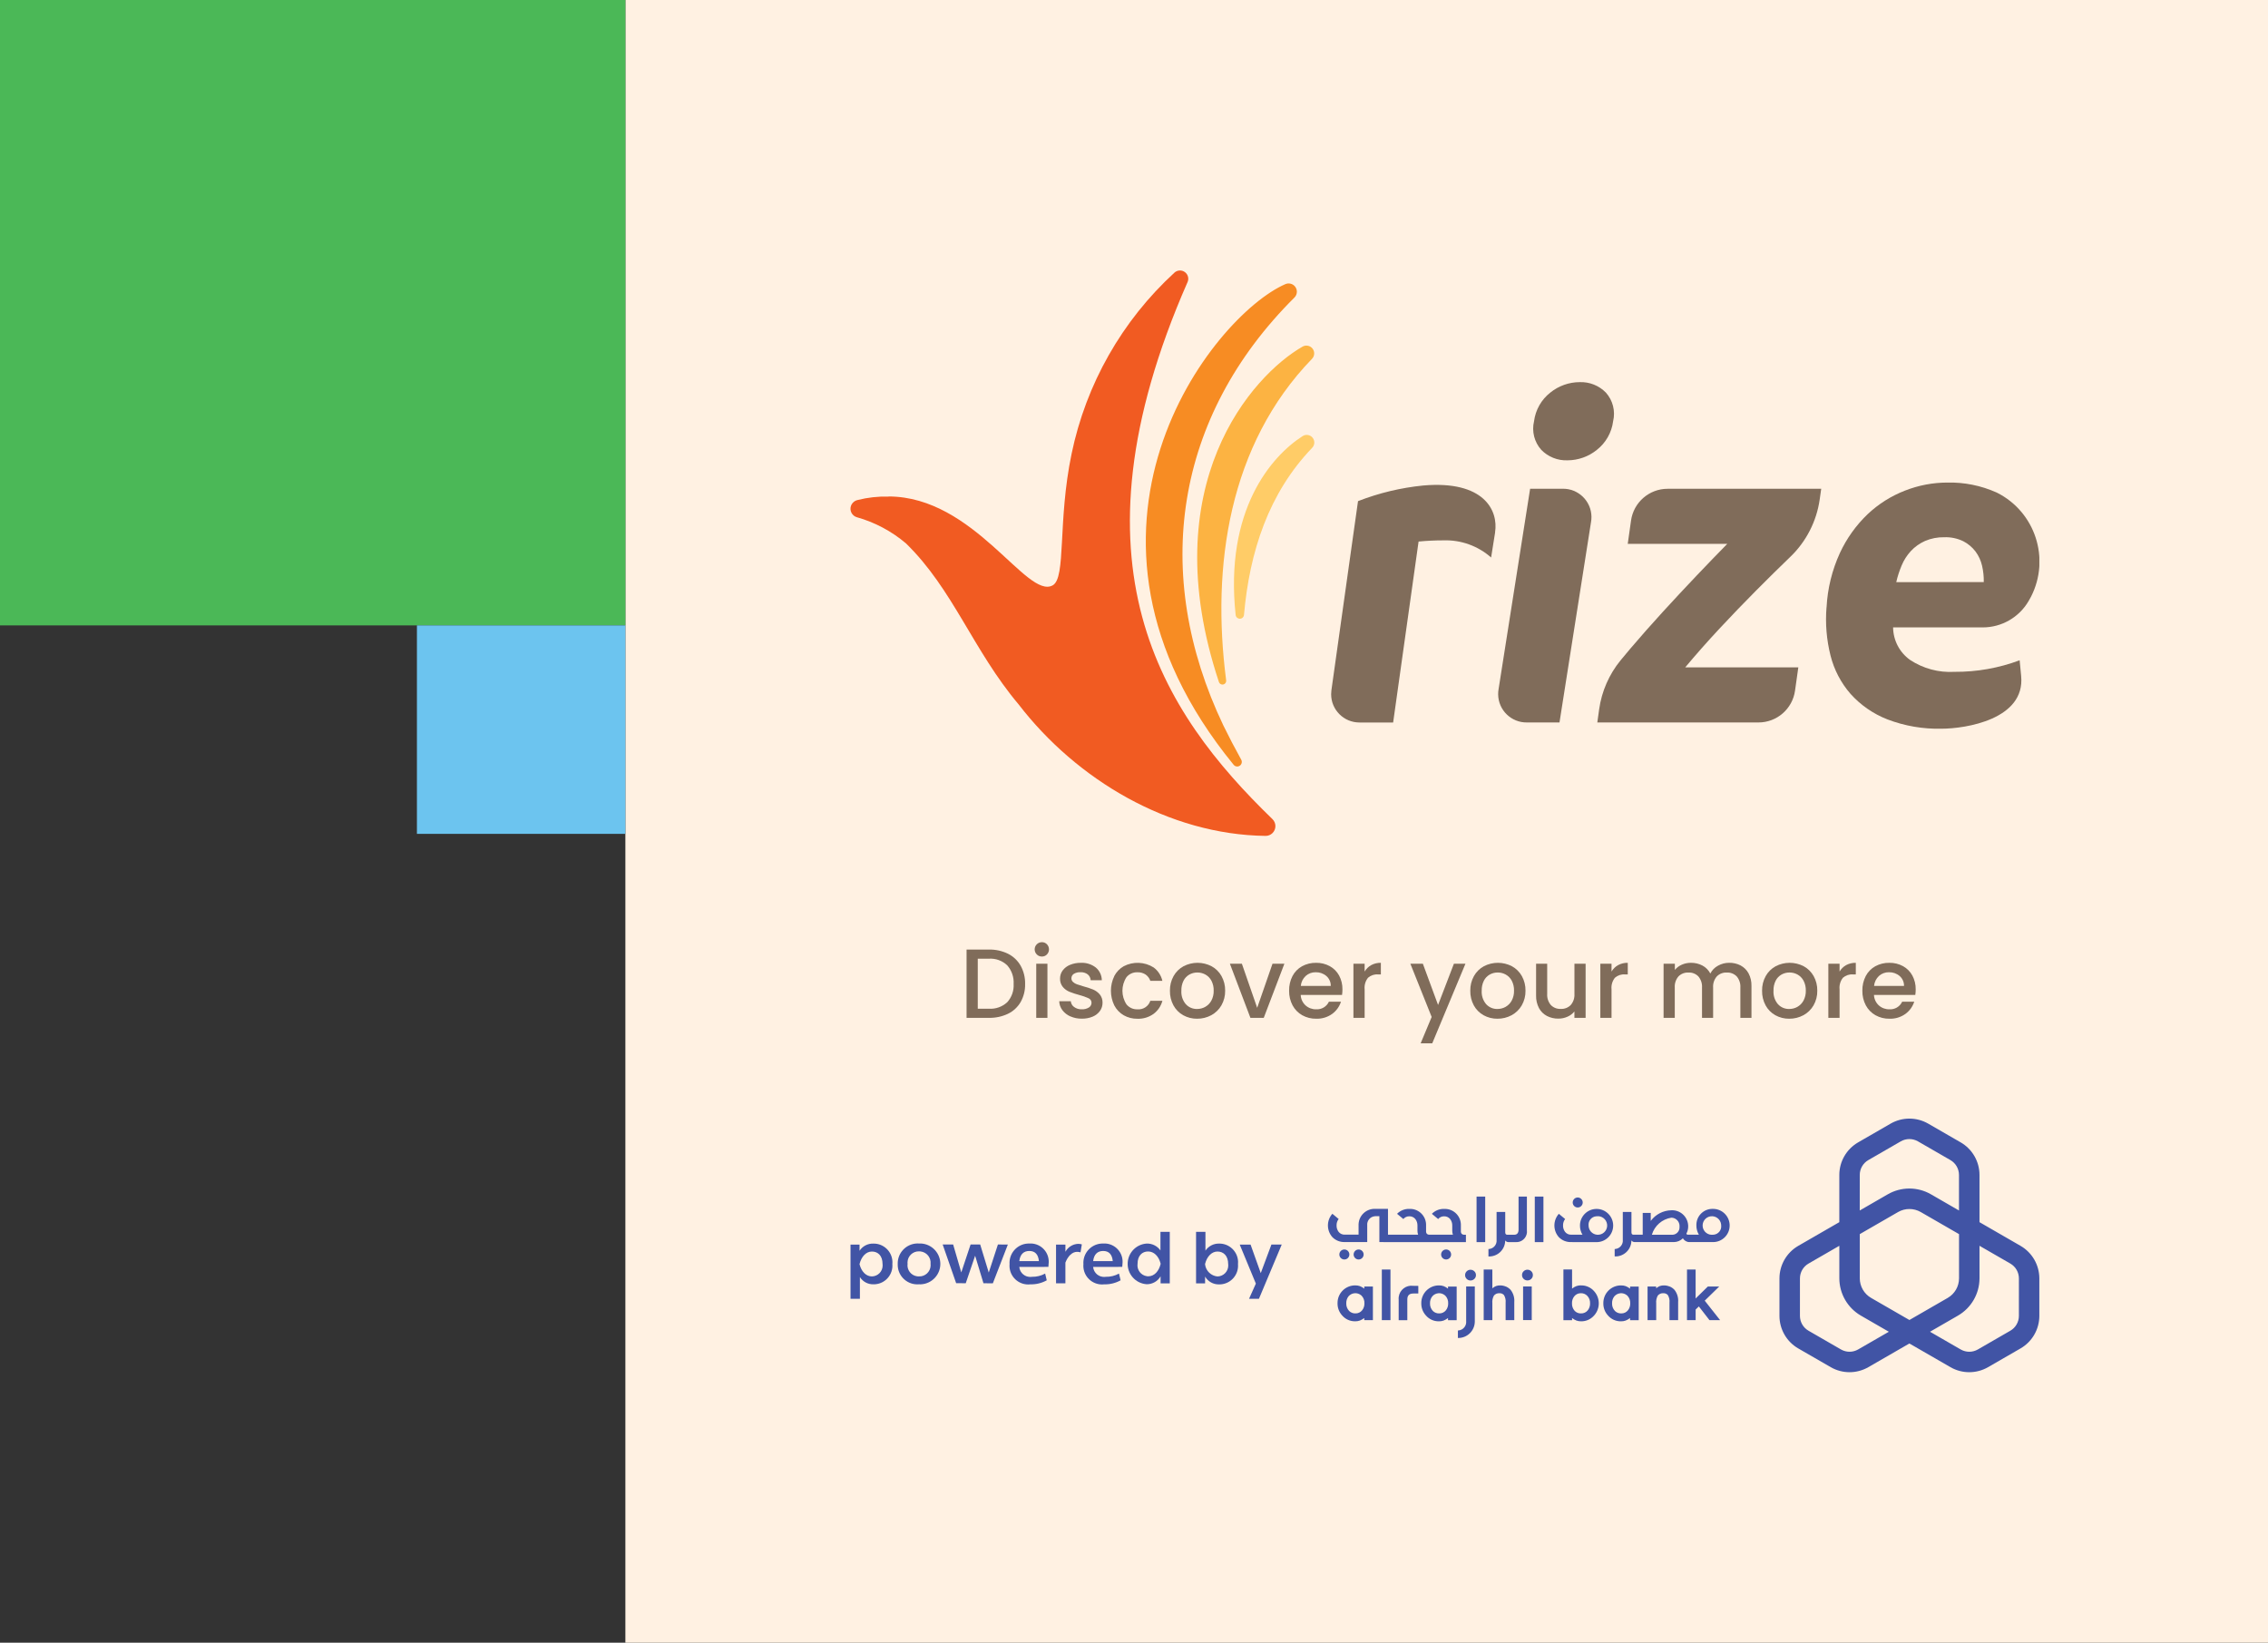 <?xml version="1.0" encoding="utf-8"?>
<!-- Generator: Adobe Illustrator 16.0.0, SVG Export Plug-In . SVG Version: 6.00 Build 0)  -->
<!DOCTYPE svg PUBLIC "-//W3C//DTD SVG 1.1//EN" "http://www.w3.org/Graphics/SVG/1.1/DTD/svg11.dtd">
<svg version="1.1" id="Layer_1" xmlns="http://www.w3.org/2000/svg" xmlns:xlink="http://www.w3.org/1999/xlink" x="0px" y="0px"
	 width="272px" height="197px" viewBox="0 0 272 197" enable-background="new 0 0 272 197" xml:space="preserve">
<rect x="0" y="0" width="272" height="197" fill="#333333" stroke="none"/>
<g id="Group_1845" transform="translate(-13.9)">
	<rect id="Rectangle_52" x="88.901" y="-2.668" fill="#FFF1E2" width="198.776" height="204.223"/>
	<path id="Path_1877" fill="#4BB857" d="M88.901-2.668H7.678V75h81.223V-2.668z"/>
	<path id="Path_1878" fill="#6CC4EF" d="M88.901,75h-25v25h25V75z"/>
	<g id="Group_1853" transform="translate(153.901 32.439)">
		<g>
			<defs>
				<rect id="SVGID_1_" x="-38" y="0" width="142.578" height="132.122"/>
			</defs>
			<clipPath id="SVGID_2_">
				<use xlink:href="#SVGID_1_"  overflow="visible"/>
			</clipPath>
			<g id="Group_1853-2" clip-path="url(#SVGID_2_)">
				<path id="Path_2107" fill="#806C5A" d="M53.46,18.077c-0.174,1.358-0.875,2.593-1.953,3.436
					c-0.998,0.809-2.242,1.25-3.527,1.252c-1.174,0.043-2.311-0.412-3.133-1.252c-0.838-0.932-1.164-2.217-0.871-3.436
					c0.174-1.357,0.875-2.593,1.953-3.437c0.998-0.807,2.243-1.249,3.527-1.251c1.174-0.042,2.312,0.413,3.134,1.251
					C53.427,15.573,53.753,16.858,53.46,18.077 M47.028,54.202h-3.9c-1.881,0.029-3.429-1.473-3.457-3.354
					c-0.004-0.226,0.016-0.453,0.057-0.675l3.778-24h3.9c1.881-0.028,3.429,1.474,3.457,3.354c0.003,0.226-0.016,0.452-0.058,0.674
					L47.028,54.202z"/>
				<path id="Path_2108" fill="#806C5A" d="M78.237,27.441c-0.371,2.63-1.613,5.06-3.527,6.9l-0.038,0.036
					c-1.256,1.208-2.608,2.542-4.059,4c-1.45,1.459-2.92,2.986-4.409,4.582c-1.488,1.6-2.854,3.146-4.096,4.636H75.67l-0.394,2.793
					c-0.307,2.188-2.178,3.815-4.387,3.814H51.563l0.222-1.581c0.302-2.149,1.187-4.175,2.558-5.857
					c0.367-0.45,0.75-0.909,1.15-1.379c1.254-1.473,2.564-2.956,3.929-4.449c1.364-1.492,2.714-2.939,4.048-4.343
					c1.332-1.4,2.559-2.669,3.678-3.809H55.213l0.394-2.792c0.307-2.187,2.179-3.814,4.388-3.814h18.421L78.237,27.441z"/>
				<path id="Path_2109" fill="#806C5A" d="M79.058,40.403c0.115-2.257,0.658-4.472,1.6-6.527c0.811-1.749,1.942-3.331,3.337-4.662
					c1.298-1.223,2.822-2.182,4.487-2.824c1.609-0.629,3.32-0.954,5.049-0.958c2.029-0.048,4.045,0.356,5.9,1.184l0.105,0.051
					c4.551,2.313,6.365,7.879,4.053,12.431c-0.097,0.189-0.199,0.375-0.308,0.556c-1.143,1.951-3.233,3.149-5.493,3.149h-10.75
					c0.016,1.544,0.766,2.988,2.02,3.889c1.574,1.044,3.446,1.549,5.334,1.439c2.67,0.02,5.321-0.45,7.822-1.385l0.18,1.883
					c0.508,5.195-6.653,6.322-9.545,6.322c-2.219,0.054-4.426-0.326-6.5-1.119c-1.693-0.662-3.207-1.71-4.422-3.063
					c-1.152-1.325-1.975-2.905-2.4-4.609c-0.47-1.879-0.631-3.823-0.476-5.755 M97.912,37.366c0.013-0.663-0.058-1.325-0.208-1.971
					c-0.142-0.615-0.409-1.194-0.786-1.7c-0.39-0.511-0.889-0.929-1.46-1.225c-0.711-0.345-1.495-0.509-2.284-0.48
					c-0.798-0.018-1.591,0.137-2.323,0.453c-0.635,0.284-1.207,0.692-1.682,1.2c-0.468,0.508-0.843,1.095-1.107,1.732
					c-0.273,0.646-0.489,1.316-0.646,2L97.912,37.366z"/>
				<path id="Path_2110" fill="#806C5A" d="M39.308,31.402l-0.481,3.018c-1.569-1.388-3.61-2.124-5.705-2.056
					c-1.008,0-2,0.047-2.994,0.142l-3.05,21.7h-4.046c-1.874-0.001-3.392-1.521-3.39-3.394c0-0.156,0.011-0.312,0.032-0.467
					l2.238-15.925l0.764-5.421l0.189-1.339c2.511-0.978,5.143-1.608,7.823-1.875c7.258-0.63,9.031,2.963,8.613,5.618"/>
				<path id="Path_2111" fill="#F78C23" d="M7.949,59.279c0.191,0.237,0.538,0.273,0.774,0.082c0.208-0.168,0.265-0.461,0.135-0.696
					c-0.758-1.369-1.475-2.737-2.137-4.091C-1.98,36.346,0.907,17.496,15.238,3.245c0.388-0.383,0.392-1.009,0.009-1.396
					c-0.289-0.292-0.729-0.376-1.104-0.209C5.433,5.429-15.008,31.204,7.949,59.279"/>
				<path id="Path_2112" fill="#FCB342" d="M6.181,49.348c0.08,0.237,0.336,0.364,0.573,0.284c0.036-0.012,0.071-0.029,0.104-0.051
					c0.141-0.094,0.216-0.26,0.193-0.428C5.263,35.4,7.395,20.88,17.342,10.599c0.362-0.368,0.357-0.96-0.011-1.323
					c-0.303-0.296-0.766-0.354-1.131-0.14C10.229,12.558-1.69,25.649,6.181,49.348"/>
				<path id="Path_2113" fill="#FFCC67" d="M17.448,20.092c-0.279-0.386-0.81-0.491-1.215-0.239
					c-3.773,2.414-9.385,8.889-8.043,21.459c0.029,0.255,0.244,0.449,0.5,0.45c0.261,0.001,0.479-0.197,0.5-0.457
					c0.668-7.6,2.966-14.606,8.173-20.035c0.312-0.318,0.349-0.815,0.088-1.177"/>
				<path id="Path_2114" fill="#F15B22" d="M2.422,1.395c0.223-0.5-0.003-1.086-0.503-1.31C1.562-0.072,1.147-0.008,0.856,0.251
					C-5.442,6.023-9.761,13.634-11.489,22c-1.688,8.095-0.629,14.843-2.261,15.757C-16.869,39.5-23.115,27.1-33.456,27.1
					l0.015,0.015c-1.252-0.034-2.502,0.104-3.716,0.413c-0.378,0.088-0.682,0.368-0.8,0.737c-0.167,0.555,0.142,1.141,0.693,1.317
					c2.169,0.608,4.182,1.676,5.9,3.131c5.646,5.481,8.064,12.845,13.521,19.317c6.958,9.042,18.015,15.635,29.626,15.775
					c0.647,0.004,1.173-0.52,1.176-1.167c0.001-0.319-0.128-0.625-0.358-0.847c-13.199-12.78-25.074-30.476-10.179-64.4"/>
				<path id="Path_2115" fill="#4154A5" d="M102.325,116.971l-4.926-2.842v-5.668c-0.003-1.609-0.861-3.095-2.254-3.9l-3.899-2.25
					c-1.396-0.802-3.111-0.802-4.506,0l-3.9,2.251c-1.392,0.806-2.251,2.292-2.253,3.899v5.668l-4.926,2.842
					c-1.393,0.807-2.25,2.293-2.253,3.9v4.5c0.003,1.609,0.86,3.094,2.253,3.9l3.9,2.25c1.395,0.802,3.109,0.802,4.504,0
					l4.912-2.834l0.015,0.008l0.014-0.008l4.912,2.834c1.395,0.802,3.11,0.802,4.505,0l3.9-2.251
					c1.393-0.806,2.25-2.292,2.253-3.899v-4.5c-0.003-1.609-0.86-3.095-2.253-3.9 M83.04,108.461
					c0.001-0.732,0.392-1.408,1.025-1.775l3.899-2.25c0.635-0.364,1.415-0.364,2.05,0l3.9,2.25c0.633,0.367,1.023,1.043,1.025,1.775
					v4.268l-3.366-1.943c-1.601-0.92-3.569-0.92-5.169,0l-3.367,1.943L83.04,108.461z M82.84,129.396
					c-0.635,0.365-1.416,0.365-2.051,0l-3.899-2.25c-0.634-0.366-1.024-1.043-1.025-1.774v-4.5c0.001-0.732,0.392-1.408,1.025-1.775
					l3.699-2.135v3.9c0.004,1.846,0.988,3.55,2.585,4.475l3.353,1.934L82.84,129.396z M88.994,125.862l-4.595-2.65
					c-0.838-0.484-1.355-1.379-1.357-2.349v-5.3l4.594-2.65c0.841-0.482,1.875-0.482,2.715,0l4.594,2.65v5.3
					c-0.001,0.97-0.518,1.864-1.356,2.349L88.994,125.862z M102.124,125.372c-0.001,0.731-0.392,1.408-1.025,1.774l-3.899,2.251
					c-0.636,0.365-1.416,0.365-2.052,0l-3.685-2.126l3.353-1.935c1.598-0.924,2.582-2.628,2.584-4.474v-3.899l3.701,2.133
					c0.633,0.367,1.023,1.043,1.024,1.775L102.124,125.372z M32.831,118.004c0,0.331,0.269,0.6,0.6,0.6
					c0.332,0,0.601-0.269,0.601-0.6c0-0.332-0.269-0.601-0.601-0.601C33.1,117.404,32.831,117.672,32.831,118.004L32.831,118.004
					 M44.065,116.524h1.037v-5.463h-1.037V116.524z M26.457,116.524h9.349v-0.889h-0.252c-0.194,0-0.352-0.156-0.352-0.352v-0.756
					c0.036-1.063-0.795-1.952-1.857-1.988c-0.051-0.002-0.103-0.002-0.154,0c-0.551-0.017-1.083,0.197-1.469,0.59l0.754,0.627
					c0.174-0.214,0.438-0.336,0.715-0.328c0.278-0.008,0.545,0.113,0.721,0.328c0.171,0.221,0.26,0.493,0.254,0.771v0.65
					c0,0.156,0.028,0.312,0.082,0.457h-2.868c-0.194,0-0.353-0.156-0.353-0.352v-0.756c0.037-1.063-0.795-1.952-1.855-1.988
					c-0.053-0.002-0.104-0.002-0.154,0c-0.551-0.017-1.084,0.197-1.471,0.59l0.756,0.627c0.174-0.214,0.438-0.336,0.715-0.328
					c0.278-0.008,0.544,0.113,0.721,0.328c0.171,0.221,0.26,0.493,0.254,0.771v0.65c0,0.156,0.027,0.312,0.081,0.457h-3.615v-3.1
					h-1.528c-1.061-0.043-1.955,0.781-2,1.842c-0.002,0.049-0.002,0.098,0,0.146v1.107h-1.673c-0.276,0.008-0.542-0.113-0.716-0.33
					c-0.17-0.223-0.258-0.497-0.25-0.777c-0.008-0.277,0.081-0.55,0.25-0.771l-0.754-0.627c-0.71,0.799-0.71,2.002,0,2.801
					c0.386,0.394,0.919,0.607,1.47,0.591h2.711v-2c-0.056-0.55,0.345-1.04,0.895-1.095c0.024-0.003,0.048-0.004,0.071-0.006h0.491
					v3.101L26.457,116.524z M21.827,118.005c0-0.331-0.269-0.601-0.6-0.601c-0.332,0-0.601,0.27-0.601,0.601s0.269,0.6,0.601,0.6
					C21.559,118.605,21.827,118.336,21.827,118.005L21.827,118.005 M49.213,112.37c0.331,0,0.601-0.268,0.601-0.6
					c0-0.331-0.27-0.6-0.601-0.6s-0.6,0.269-0.6,0.6C48.613,112.102,48.882,112.37,49.213,112.37L49.213,112.37 M23.539,118.005
					c0-0.331-0.269-0.601-0.601-0.601c-0.331,0-0.6,0.27-0.6,0.601s0.269,0.6,0.6,0.6C23.27,118.605,23.539,118.336,23.539,118.005
					L23.539,118.005 M51.483,116.524c1.1-0.004,1.988-0.899,1.983-2c-0.005-1.1-0.899-1.988-2-1.984
					c-1.094,0.005-1.979,0.891-1.983,1.984c-0.006,0.39,0.098,0.773,0.3,1.107h-1.364c-0.277,0.008-0.541-0.113-0.716-0.33
					c-0.169-0.223-0.258-0.497-0.25-0.777c-0.007-0.277,0.081-0.55,0.25-0.771l-0.754-0.627c-0.71,0.799-0.71,2.002,0,2.801
					c0.386,0.394,0.919,0.607,1.47,0.591L51.483,116.524z M51.483,113.424c0.609-0.082,1.17,0.346,1.252,0.956
					c0.082,0.609-0.347,1.171-0.957,1.252c-0.609,0.081-1.17-0.347-1.252-0.956c-0.006-0.051-0.01-0.102-0.01-0.152
					c-0.055-0.549,0.346-1.04,0.895-1.096C51.436,113.426,51.459,113.424,51.483,113.424 M65.447,112.536
					c-1.062-0.043-1.956,0.781-2,1.842c-0.002,0.049-0.002,0.098,0,0.146c-0.006,0.391,0.099,0.775,0.3,1.109h-1.316
					c-0.082,0.005-0.158-0.043-0.188-0.121c0.136-0.252,0.211-0.535,0.218-0.823c0.036-1.062-0.797-1.953-1.859-1.989
					c-0.051-0.002-0.102-0.001-0.152,0.002c-0.98,0.016-1.897,0.488-2.479,1.278v-0.962h-0.962v2.615h-1.127
					c-0.171,0-0.224-0.135-0.224-0.301v-2.432h-1.038v3.34c0.06,0.549-0.337,1.043-0.886,1.104
					c-0.029,0.002-0.059,0.004-0.088,0.004v0.889c1.059,0.049,1.957-0.771,2.006-1.83c0.001-0.029,0.002-0.059,0.002-0.088
					c0.095,0.132,0.25,0.207,0.412,0.199h4.686c0.406-0.006,0.793-0.17,1.08-0.457c0.157,0.285,0.459,0.461,0.784,0.457h2.829
					c1.101,0,1.992-0.891,1.992-1.991s-0.892-1.992-1.992-1.992 M60.438,115.635h-2.33c0.316-1.078,1.229-1.875,2.339-2.044
					c0.552,0.011,0.991,0.468,0.979,1.02c0,0.026-0.002,0.054-0.005,0.08c0.038,0.485-0.323,0.909-0.809,0.948
					C60.556,115.643,60.497,115.642,60.438,115.635 M65.444,115.635c-0.609,0.076-1.166-0.356-1.242-0.967
					c-0.076-0.609,0.357-1.166,0.967-1.242s1.166,0.356,1.242,0.967c0.006,0.044,0.009,0.09,0.009,0.134
					c0.06,0.549-0.337,1.042-0.886,1.103C65.505,115.633,65.475,115.635,65.444,115.635 M38.119,111.059h-1.037v5.464h1.037V111.059
					z M43.119,115.084v-4.025h-1v3.971c0,0.424-0.212,0.605-0.5,0.605h-0.876c-0.171,0-0.223-0.135-0.223-0.301v-2.432h-1.037v3.34
					c0.06,0.55-0.338,1.043-0.887,1.104c-0.029,0.002-0.059,0.004-0.089,0.005v0.888c1.06,0.049,1.958-0.771,2.007-1.83
					c0-0.029,0.002-0.059,0.002-0.088c0.095,0.132,0.249,0.207,0.412,0.2h0.84c0.698,0.052,1.307-0.473,1.359-1.171
					c0.006-0.09,0.004-0.179-0.009-0.268 M49.619,121.705c-0.188-0.003-0.376,0.026-0.556,0.087
					c-0.19,0.072-0.369,0.176-0.527,0.305v-2.295h-1.038v6.082h1.038v-0.256c0.161,0.125,0.339,0.227,0.527,0.301
					c0.179,0.063,0.367,0.094,0.556,0.09c0.527,0.008,1.037-0.191,1.42-0.555c0.871-0.803,0.94-2.154,0.155-3.041
					c-0.393-0.461-0.971-0.723-1.575-0.711 M50.429,124.69c-0.199,0.252-0.508,0.395-0.828,0.382
					c-0.275,0.009-0.543-0.097-0.737-0.29c-0.231-0.25-0.354-0.581-0.337-0.921c-0.012-0.298,0.082-0.593,0.264-0.829
					c0.192-0.25,0.494-0.393,0.811-0.382c0.279-0.007,0.549,0.102,0.746,0.3c0.238,0.242,0.363,0.572,0.346,0.911
					C50.704,124.161,50.611,124.453,50.429,124.69 M55.492,122.104c-0.159-0.129-0.337-0.231-0.528-0.305
					c-0.18-0.061-0.367-0.09-0.556-0.086c-1.165-0.008-2.115,0.931-2.122,2.096c0,0.018,0,0.035,0,0.053
					c-0.01,0.535,0.186,1.053,0.546,1.447c0.392,0.462,0.97,0.723,1.575,0.711c0.189,0.003,0.377-0.027,0.556-0.092
					c0.189-0.074,0.367-0.176,0.528-0.299v0.254h1.037v-4.033h-1.037L55.492,122.104z M55.246,124.69
					c-0.196,0.251-0.501,0.393-0.819,0.382c-0.277,0.008-0.547-0.097-0.746-0.29c-0.238-0.247-0.363-0.58-0.347-0.921
					c-0.012-0.298,0.081-0.593,0.265-0.829c0.387-0.455,1.07-0.512,1.527-0.124c0.016,0.014,0.031,0.028,0.047,0.042
					c0.232,0.245,0.354,0.574,0.338,0.911C55.521,124.161,55.429,124.453,55.246,124.69 M60.246,121.854
					c-0.218-0.093-0.452-0.141-0.688-0.141c-0.167-0.004-0.334,0.021-0.492,0.076c-0.162,0.066-0.313,0.156-0.445,0.27v-0.209
					h-1.031v4.033h1.038v-2.021c-0.033-0.321,0.034-0.646,0.19-0.93c0.164-0.195,0.412-0.301,0.666-0.281
					c0.203-0.012,0.399,0.068,0.537,0.219c0.164,0.273,0.234,0.594,0.199,0.91v2.1h1.038v-2.166c0.044-0.526-0.112-1.05-0.437-1.467
					c-0.159-0.172-0.354-0.308-0.569-0.4 M66.185,121.846h-1.365l-1.467,1.437v-3.478h-1.033v6.078h1.037v-1.275l0.384-0.373
					l1.278,1.648h1.275l-1.848-2.34L66.185,121.846z M23.614,122.102c-0.159-0.129-0.338-0.231-0.528-0.305
					c-0.179-0.061-0.367-0.09-0.556-0.086c-1.165-0.007-2.115,0.932-2.121,2.096c0,0.018,0,0.035,0,0.053
					c-0.01,0.535,0.186,1.053,0.546,1.447c0.392,0.462,0.97,0.723,1.575,0.711c0.189,0.003,0.377-0.027,0.556-0.092
					c0.189-0.074,0.367-0.175,0.528-0.299v0.254h1.037v-4.033h-1.032L23.614,122.102z M23.368,124.688
					c-0.197,0.251-0.501,0.393-0.819,0.382c-0.278,0.009-0.548-0.097-0.747-0.291c-0.236-0.245-0.361-0.579-0.346-0.92
					c-0.012-0.298,0.082-0.593,0.264-0.829c0.388-0.456,1.072-0.512,1.528-0.124c0.017,0.014,0.032,0.028,0.047,0.042
					c0.232,0.245,0.354,0.574,0.337,0.911C23.644,124.159,23.55,124.452,23.368,124.688 M25.72,125.883h1.037v-6.074H25.72V125.883z
					 M33.659,122.104c-0.159-0.129-0.337-0.231-0.528-0.305c-0.179-0.061-0.367-0.09-0.556-0.086
					c-1.165-0.008-2.115,0.931-2.123,2.096c0,0.018,0,0.035,0.001,0.053c-0.009,0.535,0.187,1.053,0.546,1.447
					c0.392,0.462,0.971,0.723,1.575,0.711c0.188,0.003,0.378-0.027,0.556-0.092c0.189-0.074,0.367-0.176,0.528-0.299v0.254h1.038
					v-4.033h-1.038L33.659,122.104z M33.413,124.69c-0.197,0.252-0.502,0.393-0.82,0.382c-0.277,0.009-0.547-0.097-0.746-0.29
					c-0.237-0.246-0.363-0.58-0.347-0.921c-0.012-0.298,0.081-0.592,0.265-0.829c0.387-0.455,1.071-0.512,1.527-0.124
					c0.016,0.014,0.031,0.028,0.047,0.042c0.232,0.245,0.354,0.574,0.338,0.911C33.687,124.161,33.595,124.453,33.413,124.69
					 M36.353,119.836c-0.17-0.002-0.334,0.066-0.455,0.188c-0.123,0.117-0.193,0.281-0.19,0.451c-0.004,0.174,0.065,0.34,0.19,0.459
					c0.121,0.123,0.285,0.189,0.455,0.188c0.174,0.004,0.342-0.064,0.465-0.188c0.126-0.119,0.195-0.285,0.191-0.459
					c0.002-0.17-0.066-0.334-0.191-0.451C36.694,119.901,36.526,119.834,36.353,119.836 M40.601,121.854
					c-0.217-0.093-0.451-0.141-0.688-0.141c-0.168-0.004-0.334,0.021-0.492,0.076c-0.162,0.066-0.313,0.156-0.445,0.27v-2.25h-1.039
					v6.074h1.039v-2.021c-0.033-0.321,0.033-0.646,0.19-0.93c0.163-0.195,0.411-0.301,0.665-0.281
					c0.203-0.012,0.4,0.068,0.537,0.219c0.164,0.273,0.234,0.594,0.199,0.91v2.1h1.039v-2.166c0.043-0.526-0.113-1.05-0.438-1.467
					c-0.159-0.172-0.354-0.308-0.568-0.4 M42.662,125.875H43.7v-4.033h-1.038V125.875z M43.181,119.83
					c-0.17-0.001-0.334,0.065-0.455,0.187c-0.123,0.117-0.193,0.281-0.19,0.451c-0.004,0.174,0.065,0.342,0.19,0.461
					c0.121,0.121,0.285,0.188,0.455,0.187c0.174,0.003,0.342-0.063,0.465-0.187c0.125-0.119,0.194-0.287,0.19-0.461
					c0.003-0.17-0.067-0.334-0.19-0.451C43.522,119.895,43.354,119.827,43.181,119.83 M27.742,123.445v2.444h1.036v-2.485
					c0-0.547,0.287-0.72,0.736-0.72h0.582v-0.913l-0.617-0.009c-0.842-0.113-1.617,0.478-1.73,1.32
					C27.732,123.203,27.73,123.325,27.742,123.445 M35.835,125.994c0.059,0.562-0.349,1.063-0.909,1.12
					c-0.026,0.003-0.054,0.005-0.081,0.005v0.899c1.097,0.023,2.004-0.847,2.027-1.943c0-0.009,0-0.018,0-0.025v-4.208h-1.037
					V125.994z"/>
				<path id="Path_2116" fill="#4154A5" d="M-32.98,119.156c0.102,1.233-0.816,2.317-2.05,2.419
					c-0.075,0.006-0.151,0.009-0.226,0.007c-0.654,0.015-1.269-0.315-1.617-0.87v2.61h-1.125v-6.5h1.081v0.737
					c0.366-0.557,0.995-0.883,1.661-0.86c1.241-0.021,2.265,0.969,2.286,2.21c0.001,0.084-0.002,0.168-0.01,0.251 M-34.157,119.151
					c0-0.993-0.545-1.5-1.274-1.5c-0.694,0-1.256,0.589-1.485,1.5v0.025c0.22,0.871,0.774,1.459,1.485,1.459
					c0.725-0.014,1.3-0.613,1.285-1.338C-34.147,119.249-34.15,119.2-34.157,119.151"/>
				<path id="Path_2117" fill="#4154A5" d="M-29.799,116.687c1.352-0.067,2.502,0.975,2.569,2.326
					c0.067,1.353-0.974,2.503-2.326,2.569c-0.087,0.005-0.174,0.004-0.261-0.001c-1.296,0.095-2.423-0.88-2.517-2.176
					c-0.006-0.083-0.008-0.166-0.005-0.249c-0.041-1.324,1.001-2.432,2.326-2.473C-29.942,116.682-29.87,116.684-29.799,116.687
					 M-29.799,120.633c0.743,0.035,1.373-0.54,1.407-1.283c0.003-0.07,0.001-0.141-0.007-0.211c0.08-0.75-0.464-1.423-1.215-1.502
					c-0.055-0.006-0.11-0.009-0.165-0.008c-0.746-0.02-1.367,0.568-1.386,1.314c-0.001,0.061,0,0.119,0.007,0.179
					c-0.097,0.732,0.418,1.404,1.15,1.501c0.07,0.01,0.142,0.014,0.212,0.012"/>
				<path id="Path_2118" fill="#4154A5" d="M-19.13,116.816l-1.8,4.649l-1.125-0.01l-1-3.3l-1.125,3.3l-1.151-0.009l-1.617-4.64
					h1.257l0.976,3.348l1.116-3.348h1.151l1.028,3.365l1.1-3.365L-19.13,116.816z"/>
				<path id="Path_2119" fill="#4154A5" d="M-17.76,119.498c0.066,0.726,0.708,1.261,1.434,1.194
					c0.026-0.003,0.051-0.006,0.077-0.01c0.555,0.014,1.104-0.12,1.591-0.387l0.193,0.808c-0.598,0.334-1.275,0.501-1.96,0.483
					c-1.231,0.146-2.347-0.734-2.493-1.965c-0.018-0.15-0.02-0.302-0.007-0.453c-0.087-1.278,0.88-2.387,2.159-2.473
					c0.077-0.006,0.154-0.007,0.23-0.005c1.205-0.069,2.237,0.851,2.306,2.056c0.008,0.129,0.003,0.259-0.012,0.387
					c0.002,0.121-0.007,0.242-0.026,0.36L-17.76,119.498z M-15.405,118.797c-0.079-0.809-0.466-1.213-1.151-1.213
					s-1.107,0.413-1.2,1.213H-15.405z"/>
				<path id="Path_2120" fill="#4154A5" d="M-10.257,116.791l-0.158,0.959c-0.134-0.043-0.273-0.063-0.413-0.063
					c-0.571,0-1.09,0.492-1.4,1.292v2.487h-1.122v-4.649h1.125v0.86c0.304-0.558,0.877-0.918,1.512-0.948
					C-10.559,116.727-10.404,116.747-10.257,116.791"/>
				<path id="Path_2121" fill="#4154A5" d="M-8.903,119.498c0.066,0.726,0.708,1.261,1.434,1.194
					c0.026-0.003,0.052-0.006,0.077-0.01c0.555,0.014,1.104-0.12,1.591-0.387l0.193,0.808c-0.598,0.334-1.275,0.501-1.96,0.483
					c-1.231,0.146-2.347-0.734-2.493-1.965c-0.018-0.15-0.02-0.302-0.007-0.453c-0.087-1.278,0.88-2.387,2.159-2.473
					c0.077-0.006,0.154-0.007,0.231-0.005c1.204-0.069,2.236,0.851,2.306,2.056c0.007,0.129,0.003,0.259-0.012,0.387
					c0.001,0.121-0.007,0.242-0.026,0.36L-8.903,119.498z M-6.548,118.797c-0.079-0.809-0.466-1.213-1.151-1.213
					c-0.685,0-1.107,0.413-1.2,1.213H-6.548z"/>
				<path id="Path_2122" fill="#4154A5" d="M-0.827,115.289h1.116v6.179h-1.101v-0.845c-0.344,0.596-0.982,0.958-1.67,0.949
					c-1.346-0.09-2.365-1.255-2.274-2.603c0.082-1.221,1.054-2.192,2.274-2.274c0.655-0.021,1.277,0.289,1.652,0.826L-0.827,115.289
					z M-0.81,119.137v-0.043c-0.229-0.9-0.809-1.451-1.5-1.451c-0.711,0-1.265,0.5-1.265,1.486
					c-0.099,0.719,0.404,1.383,1.124,1.482c0.05,0.006,0.1,0.01,0.15,0.011c0.747,0,1.283-0.614,1.494-1.485"/>
				<path id="Path_2123" fill="#4154A5" d="M8.47,119.166c0.102,1.235-0.816,2.318-2.052,2.42c-0.077,0.006-0.155,0.008-0.233,0.006
					c-0.684,0.014-1.32-0.346-1.66-0.939v0.816H3.442v-6.178h1.125v2.25c0.363-0.535,0.971-0.852,1.617-0.844
					c1.238-0.029,2.267,0.951,2.297,2.189C8.483,118.981,8.479,119.074,8.47,119.166 M7.293,119.15c0-0.983-0.554-1.5-1.282-1.5
					c-0.686,0-1.257,0.58-1.486,1.478v0.088c0.102,0.764,0.719,1.355,1.486,1.424c0.727-0.014,1.307-0.614,1.293-1.342
					c-0.001-0.049-0.004-0.096-0.011-0.144"/>
				<path id="Path_2124" fill="#4154A5" d="M12.478,116.816h1.238l-2.732,6.5H9.797l0.817-1.819l-1.934-4.675h1.301l1.221,3.418
					L12.478,116.816z"/>
				<path id="Path_2125" fill="#806C5A" d="M-19.115,81.938c0.638,0.317,1.167,0.818,1.52,1.438
					c0.368,0.669,0.553,1.423,0.536,2.186c0.019,0.758-0.166,1.506-0.536,2.168c-0.355,0.61-0.885,1.102-1.52,1.408
					c-0.716,0.34-1.5,0.506-2.292,0.488h-2.674v-8.188h2.675C-20.613,81.418-19.827,81.59-19.115,81.938 M-19.203,87.752
					c0.54-0.598,0.816-1.389,0.766-2.193c0.048-0.813-0.227-1.613-0.766-2.227c-0.588-0.563-1.387-0.854-2.2-0.8h-1.335v6h1.331
					c0.809,0.054,1.604-0.228,2.2-0.778"/>
				<path id="Path_2126" fill="#806C5A" d="M-15.656,82.026c-0.339-0.332-0.343-0.877-0.01-1.216
					c0.164-0.167,0.389-0.26,0.623-0.257c0.226-0.004,0.443,0.086,0.6,0.248c0.33,0.342,0.33,0.883,0,1.225
					c-0.158,0.162-0.375,0.252-0.6,0.247C-15.272,82.279-15.495,82.19-15.656,82.026 M-14.383,89.625h-1.343v-6.492h1.343V89.625z"
					/>
				<path id="Path_2127" fill="#806C5A" d="M-11.633,89.455c-0.379-0.164-0.71-0.424-0.96-0.753
					c-0.232-0.309-0.364-0.681-0.377-1.066h1.39c0.024,0.276,0.169,0.528,0.395,0.688c0.26,0.191,0.578,0.289,0.9,0.277
					c0.308,0.019,0.615-0.058,0.878-0.218c0.194-0.119,0.312-0.332,0.312-0.56c0.005-0.234-0.132-0.448-0.348-0.542
					c-0.354-0.162-0.723-0.292-1.1-0.389c-0.404-0.105-0.801-0.236-1.19-0.389c-0.309-0.125-0.583-0.324-0.8-0.578
					c-0.234-0.288-0.354-0.652-0.336-1.024c-0.001-0.341,0.105-0.673,0.306-0.949c0.225-0.302,0.528-0.536,0.878-0.677
					c0.417-0.172,0.864-0.256,1.314-0.248c0.643-0.031,1.275,0.168,1.785,0.561c0.454,0.377,0.719,0.936,0.725,1.525h-1.337
					c-0.013-0.272-0.141-0.527-0.353-0.7c-0.248-0.184-0.552-0.275-0.86-0.259c-0.285-0.018-0.568,0.052-0.813,0.2
					c-0.179,0.116-0.286,0.316-0.283,0.53c-0.003,0.166,0.066,0.324,0.189,0.436c0.133,0.123,0.289,0.217,0.459,0.277
					c0.181,0.066,0.447,0.15,0.8,0.253c0.396,0.101,0.784,0.229,1.161,0.383c0.301,0.129,0.568,0.324,0.783,0.571
					c0.23,0.281,0.352,0.637,0.342,1c0.005,0.354-0.103,0.701-0.307,0.99c-0.22,0.303-0.52,0.539-0.866,0.683
					c-0.416,0.173-0.864,0.258-1.314,0.247c-0.473,0.009-0.941-0.086-1.373-0.276"/>
				<path id="Path_2128" fill="#806C5A" d="M-6.366,84.612c0.255-0.49,0.646-0.896,1.125-1.172c1.14-0.598,2.513-0.542,3.6,0.146
					c0.527,0.393,0.897,0.961,1.043,1.601h-1.444c-0.104-0.304-0.304-0.568-0.565-0.755c-0.291-0.188-0.632-0.283-0.979-0.271
					c-0.505-0.02-0.99,0.195-1.314,0.583c-0.652,0.993-0.652,2.278,0,3.27c0.322,0.392,0.808,0.609,1.314,0.59
					c0.69,0.059,1.33-0.366,1.544-1.025h1.449c-0.167,0.629-0.541,1.184-1.062,1.573c-0.562,0.402-1.241,0.608-1.932,0.583
					c-0.578,0.012-1.147-0.133-1.65-0.418c-0.479-0.278-0.869-0.687-1.125-1.178c-0.542-1.111-0.542-2.411,0-3.523"/>
				<path id="Path_2129" fill="#806C5A" d="M1.899,89.313c-0.49-0.275-0.895-0.684-1.166-1.178
					c-0.291-0.541-0.437-1.147-0.424-1.762c-0.012-0.613,0.139-1.219,0.437-1.756c0.277-0.497,0.69-0.905,1.19-1.178
					c1.056-0.551,2.313-0.551,3.369,0c0.5,0.272,0.913,0.681,1.19,1.178c0.297,0.537,0.448,1.143,0.437,1.756
					c0.011,0.615-0.145,1.221-0.449,1.756c-0.287,0.5-0.711,0.91-1.219,1.184c-0.523,0.281-1.107,0.424-1.701,0.418
					c-0.58,0.008-1.153-0.137-1.662-0.418 M4.536,88.313c0.311-0.173,0.565-0.43,0.736-0.742c0.197-0.368,0.295-0.781,0.283-1.199
					c0.014-0.417-0.08-0.83-0.271-1.2c-0.164-0.31-0.414-0.565-0.719-0.737c-0.296-0.164-0.629-0.25-0.967-0.247
					c-0.336-0.003-0.666,0.083-0.959,0.247c-0.301,0.172-0.545,0.428-0.701,0.737c-0.184,0.372-0.271,0.784-0.258,1.2
					c-0.039,0.588,0.153,1.17,0.535,1.619c0.346,0.377,0.838,0.585,1.35,0.571c0.34,0.001,0.674-0.083,0.972-0.247"/>
				<path id="Path_2130" fill="#806C5A" d="M10.772,88.424l1.838-5.291h1.426l-2.475,6.492h-1.6l-2.463-6.492h1.438L10.772,88.424z"
					/>
				<path id="Path_2131" fill="#806C5A" d="M20.953,86.879h-4.961c0.019,0.477,0.227,0.926,0.577,1.25
					c0.348,0.314,0.804,0.484,1.272,0.471c0.649,0.044,1.259-0.316,1.532-0.907h1.449c-0.191,0.59-0.564,1.104-1.066,1.467
					c-0.559,0.396-1.231,0.596-1.915,0.571c-0.583,0.01-1.157-0.135-1.667-0.418c-0.488-0.275-0.889-0.684-1.154-1.178
					c-0.287-0.541-0.432-1.148-0.418-1.762c-0.014-0.611,0.126-1.217,0.405-1.762c0.259-0.493,0.656-0.9,1.144-1.172
					c0.518-0.281,1.101-0.424,1.69-0.412c0.571-0.01,1.136,0.128,1.638,0.4c0.473,0.261,0.86,0.65,1.119,1.125
					c0.273,0.512,0.411,1.086,0.399,1.666c0.001,0.223-0.015,0.443-0.047,0.66 M19.597,85.795c0.009-0.455-0.186-0.892-0.531-1.189
					c-0.357-0.303-0.814-0.462-1.283-0.448c-0.438-0.009-0.864,0.149-1.19,0.442c-0.339,0.313-0.55,0.74-0.589,1.199L19.597,85.795z
					"/>
				<path id="Path_2132" fill="#806C5A" d="M24.446,83.303c0.355-0.191,0.756-0.287,1.16-0.276v1.39h-0.342
					c-0.438-0.033-0.869,0.111-1.199,0.4c-0.313,0.393-0.459,0.892-0.406,1.39v3.417h-1.344v-6.492h1.344v0.943
					c0.188-0.322,0.458-0.588,0.783-0.771"/>
				<path id="Path_2133" fill="#806C5A" d="M35.751,83.133l-3.982,9.545h-1.391l1.32-3.158l-2.557-6.387h1.5l1.825,4.949l1.9-4.949
					H35.751z"/>
				<path id="Path_2134" fill="#806C5A" d="M37.92,89.313c-0.491-0.275-0.896-0.684-1.166-1.178
					c-0.291-0.541-0.437-1.147-0.424-1.762c-0.012-0.613,0.139-1.219,0.437-1.756c0.277-0.497,0.689-0.905,1.189-1.178
					c1.057-0.551,2.314-0.551,3.37,0c0.5,0.272,0.913,0.681,1.19,1.178c0.297,0.537,0.447,1.143,0.436,1.756
					c0.012,0.615-0.144,1.221-0.448,1.756c-0.288,0.5-0.711,0.91-1.22,1.184c-0.522,0.281-1.107,0.424-1.7,0.418
					c-0.581,0.008-1.153-0.137-1.662-0.418 M40.556,88.313c0.311-0.173,0.566-0.43,0.736-0.742c0.197-0.368,0.295-0.781,0.283-1.199
					c0.014-0.417-0.08-0.83-0.271-1.2c-0.164-0.31-0.414-0.565-0.719-0.737c-0.295-0.164-0.628-0.25-0.966-0.247
					c-0.336-0.003-0.667,0.083-0.96,0.247c-0.301,0.172-0.544,0.428-0.7,0.737c-0.184,0.372-0.272,0.784-0.259,1.2
					c-0.038,0.588,0.154,1.17,0.535,1.619c0.347,0.377,0.839,0.585,1.35,0.571c0.34,0.001,0.674-0.083,0.973-0.247"/>
				<path id="Path_2135" fill="#806C5A" d="M50.161,83.133v6.492h-1.344V88.86c-0.221,0.275-0.506,0.49-0.83,0.63
					c-0.343,0.154-0.715,0.232-1.09,0.229c-0.477,0.01-0.949-0.1-1.373-0.316c-0.405-0.213-0.737-0.541-0.955-0.943
					c-0.242-0.465-0.362-0.984-0.348-1.508v-3.818h1.332v3.617c-0.032,0.484,0.124,0.965,0.437,1.337
					c0.312,0.319,0.745,0.489,1.19,0.466c0.447,0.023,0.885-0.146,1.199-0.466c0.316-0.371,0.475-0.851,0.442-1.337v-3.617H50.161z"
					/>
				<path id="Path_2136" fill="#806C5A" d="M54.056,83.303c0.356-0.191,0.757-0.287,1.161-0.276v1.39h-0.342
					c-0.438-0.033-0.87,0.111-1.2,0.4c-0.313,0.393-0.458,0.892-0.406,1.39v3.417h-1.342v-6.492h1.342v0.943
					c0.188-0.322,0.459-0.588,0.783-0.771"/>
				<path id="Path_2137" fill="#806C5A" d="M68.749,83.344c0.404,0.214,0.736,0.541,0.954,0.943
					c0.243,0.465,0.363,0.984,0.349,1.508v3.83H68.72v-3.63c0.033-0.485-0.123-0.964-0.436-1.337
					c-0.312-0.318-0.745-0.488-1.189-0.466c-0.449-0.022-0.886,0.146-1.201,0.466c-0.315,0.371-0.475,0.852-0.441,1.337v3.63h-1.331
					v-3.63c0.032-0.485-0.124-0.964-0.437-1.337c-0.311-0.318-0.744-0.488-1.189-0.466c-0.448-0.022-0.885,0.146-1.2,0.466
					c-0.315,0.371-0.475,0.852-0.442,1.337v3.63h-1.342v-6.492h1.353v0.742c0.226-0.271,0.512-0.485,0.836-0.625
					c0.341-0.149,0.711-0.226,1.084-0.224c0.483-0.009,0.962,0.105,1.39,0.33c0.404,0.215,0.732,0.548,0.943,0.954
					c0.203-0.399,0.523-0.727,0.919-0.938c0.409-0.229,0.872-0.35,1.343-0.348c0.477-0.008,0.948,0.102,1.373,0.318"/>
				<path id="Path_2138" fill="#806C5A" d="M72.914,89.313c-0.491-0.275-0.896-0.684-1.166-1.178
					c-0.291-0.541-0.437-1.147-0.424-1.762c-0.012-0.613,0.138-1.219,0.437-1.756c0.276-0.497,0.689-0.905,1.189-1.178
					c1.056-0.551,2.314-0.551,3.369,0c0.5,0.272,0.913,0.682,1.191,1.178c0.297,0.537,0.447,1.143,0.436,1.756
					c0.012,0.615-0.144,1.221-0.448,1.756c-0.288,0.5-0.711,0.91-1.22,1.184c-0.522,0.281-1.107,0.424-1.7,0.418
					c-0.581,0.008-1.154-0.137-1.662-0.418 M75.55,88.313c0.311-0.173,0.565-0.43,0.736-0.742c0.197-0.368,0.295-0.781,0.283-1.199
					c0.014-0.417-0.08-0.83-0.271-1.2c-0.164-0.31-0.414-0.565-0.719-0.737c-0.295-0.164-0.629-0.25-0.966-0.247
					c-0.337-0.003-0.667,0.083-0.96,0.247c-0.301,0.172-0.545,0.428-0.7,0.737c-0.184,0.372-0.272,0.784-0.259,1.2
					c-0.038,0.588,0.154,1.17,0.535,1.619c0.347,0.377,0.838,0.585,1.35,0.571c0.34,0.001,0.674-0.083,0.973-0.247"/>
				<path id="Path_2139" fill="#806C5A" d="M81.403,83.303c0.357-0.191,0.758-0.287,1.162-0.276v1.39h-0.342
					c-0.438-0.033-0.871,0.111-1.201,0.4c-0.312,0.393-0.457,0.892-0.405,1.39v3.417h-1.345v-6.492h1.345v0.943
					c0.188-0.322,0.458-0.588,0.782-0.771"/>
				<path id="Path_2140" fill="#806C5A" d="M89.704,86.879h-4.961c0.02,0.477,0.227,0.926,0.576,1.25
					c0.349,0.314,0.805,0.484,1.273,0.471c0.649,0.044,1.259-0.316,1.532-0.907h1.449c-0.191,0.59-0.564,1.104-1.066,1.467
					c-0.559,0.396-1.231,0.596-1.915,0.571c-0.582,0.01-1.157-0.135-1.667-0.418c-0.488-0.275-0.889-0.684-1.155-1.178
					c-0.287-0.542-0.43-1.148-0.418-1.762c-0.013-0.611,0.127-1.217,0.406-1.762c0.259-0.493,0.656-0.9,1.143-1.172
					c0.52-0.281,1.102-0.424,1.691-0.412c0.571-0.01,1.135,0.128,1.637,0.4c0.473,0.261,0.861,0.65,1.119,1.125
					c0.274,0.512,0.412,1.086,0.4,1.666c0.002,0.223-0.014,0.443-0.047,0.66 M88.347,85.795c0.01-0.455-0.184-0.892-0.529-1.189
					c-0.358-0.303-0.816-0.462-1.284-0.448c-0.438-0.009-0.864,0.149-1.19,0.442c-0.339,0.313-0.549,0.74-0.589,1.199L88.347,85.795
					z"/>
			</g>
		</g>
	</g>
</g>
</svg>
